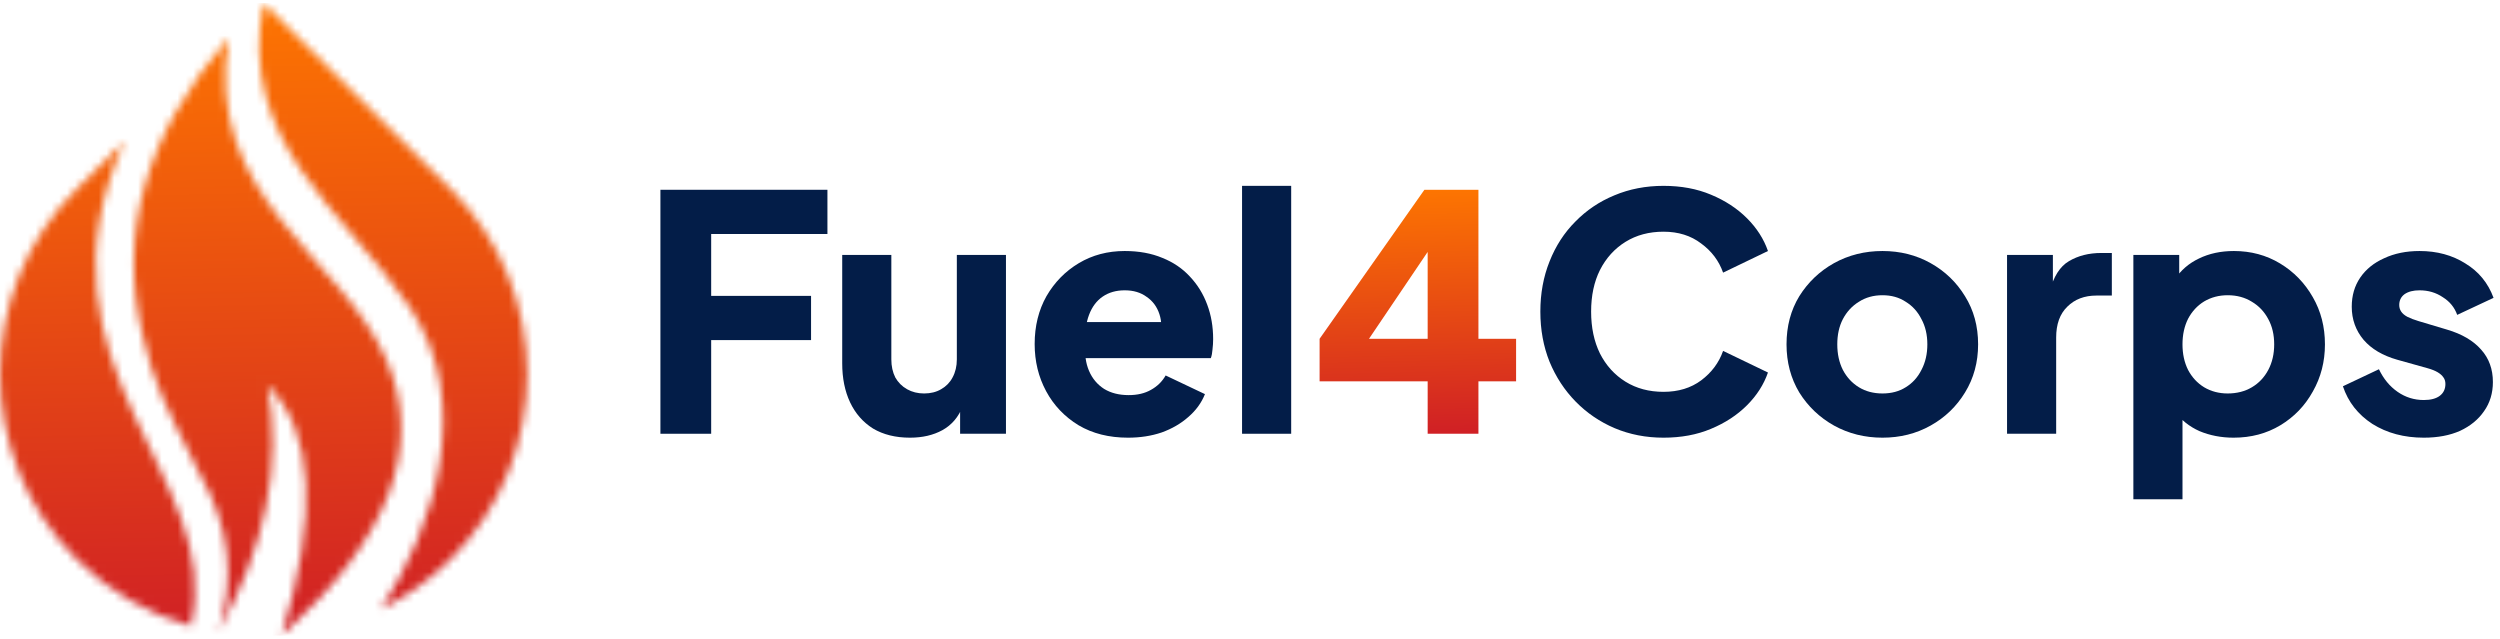 <svg width="317" height="81" viewBox="0 0 317 81" fill="none" xmlns="http://www.w3.org/2000/svg">
<path d="M307.337 55.498C304.846 55.498 302.673 54.917 300.818 53.754C298.991 52.564 297.745 50.972 297.081 48.979L301.648 46.82C302.23 48.038 303.019 48.993 304.015 49.685C305.012 50.377 306.119 50.723 307.337 50.723C308.223 50.723 308.901 50.543 309.372 50.183C309.843 49.823 310.078 49.325 310.078 48.688C310.078 48.356 309.995 48.079 309.829 47.858C309.663 47.609 309.413 47.387 309.081 47.193C308.749 47 308.334 46.834 307.836 46.695L303.974 45.615C302.119 45.089 300.693 44.245 299.697 43.082C298.7 41.892 298.202 40.494 298.202 38.888C298.202 37.477 298.562 36.245 299.281 35.193C300.001 34.141 301.012 33.324 302.313 32.743C303.614 32.134 305.109 31.829 306.797 31.829C309.012 31.829 310.95 32.355 312.611 33.407C314.3 34.431 315.49 35.885 316.182 37.767L311.573 39.926C311.241 38.985 310.632 38.238 309.746 37.684C308.887 37.103 307.905 36.812 306.797 36.812C305.995 36.812 305.358 36.978 304.887 37.31C304.444 37.643 304.223 38.099 304.223 38.681C304.223 38.985 304.306 39.262 304.472 39.511C304.638 39.76 304.901 39.982 305.261 40.176C305.649 40.369 306.119 40.549 306.673 40.715L310.285 41.795C312.168 42.349 313.607 43.193 314.604 44.328C315.601 45.435 316.099 46.806 316.099 48.439C316.099 49.851 315.725 51.083 314.978 52.135C314.258 53.187 313.248 54.017 311.946 54.626C310.645 55.208 309.109 55.498 307.337 55.498Z" fill="#031D48"/>
<path d="M270.511 63.305V32.327H276.324V36.646L275.785 35.4C276.532 34.265 277.543 33.393 278.816 32.784C280.117 32.148 281.598 31.829 283.259 31.829C285.418 31.829 287.37 32.355 289.114 33.407C290.858 34.459 292.242 35.885 293.267 37.684C294.291 39.456 294.803 41.449 294.803 43.664C294.803 45.851 294.291 47.844 293.267 49.643C292.27 51.443 290.9 52.868 289.156 53.92C287.412 54.972 285.432 55.498 283.218 55.498C281.667 55.498 280.228 55.221 278.899 54.668C277.598 54.087 276.546 53.242 275.743 52.135L276.74 50.847V63.305H270.511ZM282.47 49.892C283.633 49.892 284.657 49.63 285.543 49.103C286.429 48.578 287.121 47.844 287.619 46.903C288.118 45.961 288.367 44.882 288.367 43.664C288.367 42.446 288.118 41.38 287.619 40.466C287.121 39.525 286.429 38.791 285.543 38.266C284.657 37.712 283.633 37.435 282.47 37.435C281.363 37.435 280.366 37.698 279.48 38.224C278.622 38.75 277.944 39.484 277.446 40.425C276.975 41.366 276.74 42.446 276.74 43.664C276.74 44.882 276.975 45.961 277.446 46.903C277.944 47.844 278.622 48.578 279.48 49.103C280.366 49.63 281.363 49.892 282.47 49.892Z" fill="#031D48"/>
<path d="M254.493 55V32.327H260.306V37.767L259.891 36.978C260.389 35.068 261.206 33.781 262.341 33.116C263.504 32.424 264.874 32.078 266.452 32.078H267.781V37.477H265.829C264.307 37.477 263.075 37.947 262.133 38.888C261.192 39.802 260.722 41.103 260.722 42.792V55H254.493Z" fill="#031D48"/>
<path d="M238.698 55.498C236.456 55.498 234.407 54.986 232.553 53.962C230.726 52.938 229.258 51.54 228.151 49.768C227.071 47.968 226.531 45.934 226.531 43.664C226.531 41.366 227.071 39.331 228.151 37.56C229.258 35.788 230.726 34.39 232.553 33.366C234.407 32.341 236.456 31.829 238.698 31.829C240.941 31.829 242.975 32.341 244.802 33.366C246.63 34.39 248.083 35.788 249.163 37.56C250.27 39.331 250.824 41.366 250.824 43.664C250.824 45.934 250.27 47.968 249.163 49.768C248.083 51.54 246.63 52.938 244.802 53.962C242.975 54.986 240.941 55.498 238.698 55.498ZM238.698 49.892C239.833 49.892 240.816 49.63 241.647 49.103C242.505 48.578 243.169 47.844 243.64 46.903C244.138 45.961 244.387 44.882 244.387 43.664C244.387 42.446 244.138 41.38 243.64 40.466C243.169 39.525 242.505 38.791 241.647 38.266C240.816 37.712 239.833 37.435 238.698 37.435C237.563 37.435 236.567 37.712 235.708 38.266C234.85 38.791 234.172 39.525 233.674 40.466C233.203 41.38 232.968 42.446 232.968 43.664C232.968 44.882 233.203 45.961 233.674 46.903C234.172 47.844 234.85 48.578 235.708 49.103C236.567 49.63 237.563 49.892 238.698 49.892Z" fill="#031D48"/>
<path d="M210.931 55.498C208.716 55.498 206.654 55.097 204.744 54.294C202.861 53.491 201.214 52.37 199.802 50.931C198.39 49.491 197.283 47.802 196.48 45.864C195.705 43.927 195.317 41.809 195.317 39.511C195.317 37.214 195.705 35.096 196.48 33.158C197.255 31.192 198.349 29.504 199.761 28.092C201.172 26.652 202.82 25.545 204.702 24.77C206.612 23.967 208.688 23.566 210.931 23.566C213.173 23.566 215.18 23.939 216.952 24.687C218.751 25.434 220.274 26.431 221.52 27.677C222.765 28.922 223.651 30.306 224.177 31.829L218.488 34.57C217.962 33.075 217.035 31.843 215.706 30.874C214.405 29.878 212.813 29.379 210.931 29.379C209.104 29.379 207.498 29.808 206.114 30.666C204.73 31.525 203.65 32.715 202.875 34.238C202.127 35.733 201.754 37.49 201.754 39.511C201.754 41.532 202.127 43.304 202.875 44.826C203.65 46.349 204.73 47.539 206.114 48.398C207.498 49.256 209.104 49.685 210.931 49.685C212.813 49.685 214.405 49.2 215.706 48.231C217.035 47.235 217.962 45.989 218.488 44.494L224.177 47.235C223.651 48.757 222.765 50.142 221.52 51.387C220.274 52.633 218.751 53.63 216.952 54.377C215.18 55.125 213.173 55.498 210.931 55.498Z" fill="#031D48"/>
<path d="M181.028 55V48.356H167.325V42.958L180.613 24.064H187.465V42.958H192.24V48.356H187.465V55H181.028ZM172.018 45.283L170.813 42.958H181.028V29.047L182.648 29.545L172.018 45.283Z" fill="url(#paint0_linear_4015_17)"/>
<path d="M157.493 55V23.566H163.722V55H157.493Z" fill="#031D48"/>
<path d="M143.029 55.498C140.621 55.498 138.531 54.972 136.759 53.92C134.987 52.841 133.617 51.401 132.648 49.602C131.679 47.802 131.195 45.809 131.195 43.622C131.195 41.352 131.693 39.331 132.689 37.56C133.714 35.788 135.084 34.39 136.8 33.366C138.517 32.341 140.455 31.829 142.614 31.829C144.413 31.829 146.005 32.12 147.389 32.701C148.773 33.255 149.936 34.044 150.877 35.068C151.846 36.092 152.58 37.283 153.078 38.639C153.576 39.968 153.826 41.421 153.826 42.999C153.826 43.442 153.798 43.885 153.743 44.328C153.715 44.743 153.646 45.103 153.535 45.408H136.551V40.84H150.005L147.057 42.999C147.334 41.809 147.32 40.757 147.016 39.843C146.711 38.902 146.171 38.169 145.396 37.643C144.649 37.089 143.721 36.812 142.614 36.812C141.534 36.812 140.607 37.075 139.832 37.601C139.057 38.127 138.475 38.902 138.088 39.926C137.7 40.951 137.548 42.197 137.631 43.664C137.52 44.937 137.672 46.058 138.088 47.027C138.503 47.996 139.14 48.757 139.998 49.311C140.856 49.837 141.894 50.1 143.112 50.1C144.22 50.1 145.161 49.879 145.936 49.436C146.739 48.993 147.362 48.384 147.805 47.609L152.788 49.975C152.345 51.083 151.639 52.052 150.67 52.882C149.729 53.713 148.607 54.363 147.306 54.834C146.005 55.277 144.579 55.498 143.029 55.498Z" fill="#031D48"/>
<path d="M115.389 55.498C113.562 55.498 111.998 55.111 110.697 54.336C109.423 53.533 108.454 52.425 107.79 51.014C107.125 49.602 106.793 47.955 106.793 46.072V32.327H113.022V45.574C113.022 46.432 113.188 47.193 113.52 47.858C113.88 48.494 114.378 48.993 115.015 49.353C115.652 49.712 116.372 49.892 117.174 49.892C118.005 49.892 118.725 49.712 119.334 49.353C119.97 48.993 120.455 48.494 120.787 47.858C121.147 47.193 121.327 46.432 121.327 45.574V32.327H127.556V55H121.742V50.515L122.074 51.512C121.548 52.868 120.69 53.879 119.5 54.543C118.337 55.18 116.967 55.498 115.389 55.498Z" fill="#031D48"/>
<path d="M83.741 55V24.064H104.918V29.67H90.177V37.518H102.842V43.124H90.177V55H83.741Z" fill="#031D48"/>
<mask id="mask0_4015_17" style="mask-type:luminance" maskUnits="userSpaceOnUse" x="0" y="0" width="67" height="81">
<path d="M51.858 38.809C43.635 26.759 29.939 17.959 33.427 0.396L57.09 23.918C70.108 36.859 70.108 58.021 57.09 70.962C54.462 73.574 51.483 75.669 48.31 77.222C54.958 66.977 60.274 51.16 51.858 38.809ZM15.77 17.947C2.885 46.537 28.813 60.585 24.174 79.388C18.895 77.896 13.905 75.079 9.764 70.962C-3.255 58.021 -3.255 36.859 9.764 23.918L15.77 17.947ZM28.994 4.802C25.652 25.038 43.211 32.344 48.988 45.598C53.795 56.637 49.363 68.29 35.703 80.592C40.402 65.244 39.796 54.663 33.923 48.848C35.788 58.768 33.705 69.216 27.65 80.171C29.878 73.43 29.115 66.761 25.373 60.176C20.626 50.786 19.561 48.692 18.132 42.697C14.862 29.648 18.471 17.02 28.994 4.802Z" fill="white"/>
</mask>
<g mask="url(#mask0_4015_17)">
<path d="M70.096 0.396H-3.255V80.592H70.096V0.396Z" fill="url(#paint1_linear_4015_17)"/>
</g>
<defs>
<linearGradient id="paint0_linear_4015_17" x1="179.493" y1="24.073" x2="180.237" y2="54.992" gradientUnits="userSpaceOnUse">
<stop stop-color="#FD7501"/>
<stop offset="1" stop-color="#D02025"/>
</linearGradient>
<linearGradient id="paint1_linear_4015_17" x1="32.567" y1="0.42" x2="34.266" y2="80.581" gradientUnits="userSpaceOnUse">
<stop stop-color="#FD7501"/>
<stop offset="1" stop-color="#D02025"/>
</linearGradient>
</defs>
</svg>
